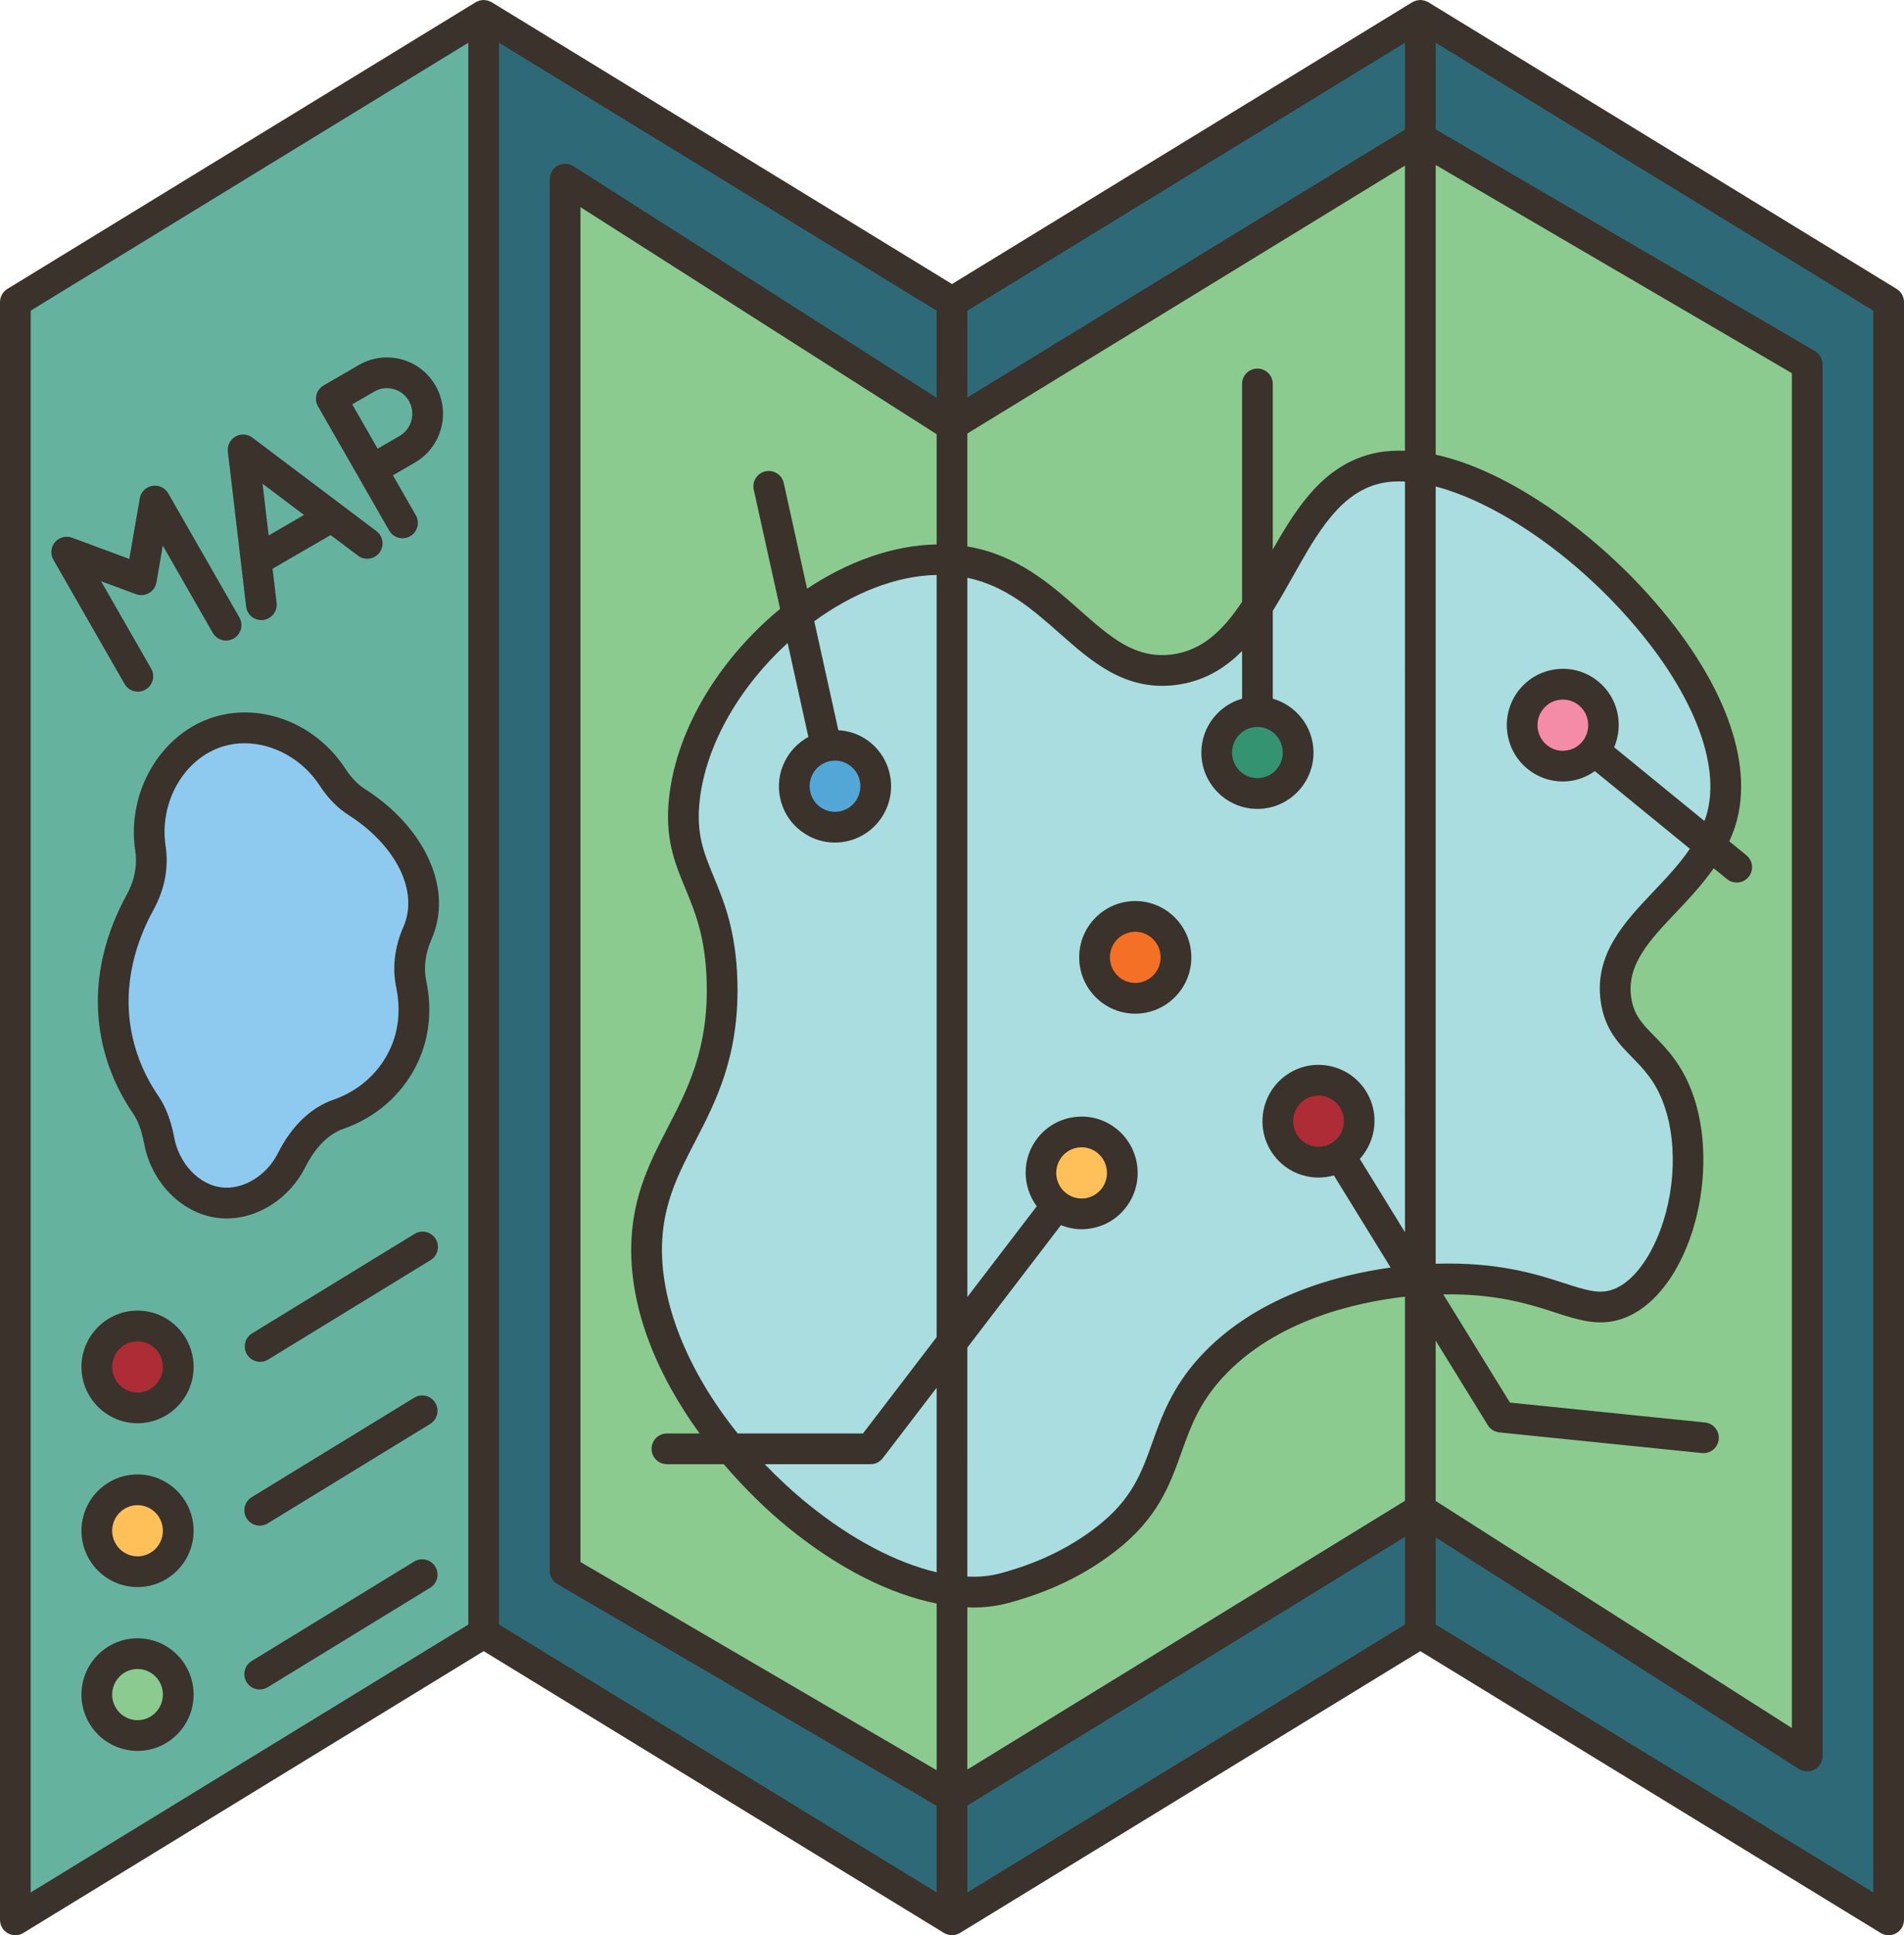<?xml version="1.0" encoding="UTF-8"?><svg xmlns="http://www.w3.org/2000/svg" xmlns:xlink="http://www.w3.org/1999/xlink" height="126.0" preserveAspectRatio="xMidYMid meet" version="1.0" viewBox="0.0 0.0 124.0 126.0" width="124.0" zoomAndPan="magnify"><g><g><g><g><path d="M92.5,0.998L62,19.668L31.5,0.998v105.33l30.5,18.67l30.5-18.67l30.5,18.67V19.668L92.5,0.998z" fill="#2e6977"/></g><g><path d="M92.5,8.998L62,27.668v0.05l-25.2-16.05v90.61l25.2,14.72l30.5-18.72l25.2,16.05v-90.61 L92.5,8.998z" fill="#8bcb8f"/></g><g><path d="M8.96,107.668c1.46,0,2.65,1.19,2.65,2.66c0,1.48-1.19,2.67-2.65,2.67 c-1.47,0-2.66-1.19-2.66-2.67C6.3,108.858,7.49,107.668,8.96,107.668z" fill="#8bcb8f"/></g><g><path d="M8.96,96.998c1.46,0,2.65,1.19,2.65,2.67c0,1.47-1.19,2.66-2.65,2.66 c-1.47,0-2.66-1.19-2.66-2.66C6.3,98.188,7.49,96.998,8.96,96.998z" fill="#ffc05a"/></g><g><path d="M8.96,86.328c1.46,0,2.65,1.2,2.65,2.67s-1.19,2.67-2.65,2.67c-1.47,0-2.66-1.2-2.66-2.67 S7.49,86.328,8.96,86.328z" fill="#ae2c36"/></g><g><path d="M23.22,52.208c3.06,1.95,4.74,4.85,4.3,7.42c-0.05,0.3-0.14,0.69-0.34,1.14 c-0.45,1.03-0.63,2.19-0.4,3.29c0.27,1.28,0.35,3.08-0.58,4.91c-0.87,1.69-2.37,2.95-4.15,3.57c-1.39,0.49-2.39,1.66-3.05,2.99 c-0.94,1.87-2.9,3.02-4.74,2.77s-3.48-1.87-3.89-4.01c-0.16-0.85-0.41-1.67-0.89-2.38c-0.71-1.03-1.46-2.47-1.85-4.28 c-0.8-3.74,0.44-6.96,1.49-8.88c0.59-1.07,0.86-2.3,0.68-3.51c-0.52-3.41,1.48-6.71,4.46-7.61c2.64-0.79,5.72,0.4,7.4,2.97 C22.07,51.238,22.59,51.808,23.22,52.208z" fill="#8ecaef"/></g><g><ellipse cx="81.89" cy="48.998" fill="#349370" rx="2.65" ry="2.67"/></g><g><path d="M73.93,59.668c1.47,0,2.66,1.19,2.66,2.66c0,1.48-1.19,2.67-2.66,2.67 c-1.46,0-2.65-1.19-2.65-2.67C71.28,60.858,72.47,59.668,73.93,59.668z" fill="#f47024"/></g><g><path d="M103.84,48.898c0.92-1.15,0.75-2.82-0.38-3.75c-1.14-0.93-2.81-0.76-3.74,0.38 c-0.92,1.15-0.75,2.83,0.39,3.76C101.25,50.208,102.92,50.038,103.84,48.898z M111.37,55.058c-2.14,3.8-6.76,5.93-6.12,10.08 c0.44,2.83,2.81,2.94,4.06,6.45c1.8,5.07-0.48,12.27-4.1,13.37c-2.62,0.79-4.7-1.96-11.9-1.67c-0.31,0.01-0.54,0.02-0.6,0.03 c-0.07,0-0.14,0.01-0.21,0.02v-52.89c8.78,1.27,22.13,14.69,19.57,22.98C111.89,54.008,111.65,54.548,111.37,55.058z" fill="#a9dde0"/></g><g><path d="M103.46,45.148c1.13,0.93,1.3,2.6,0.38,3.75c-0.92,1.14-2.59,1.31-3.73,0.39 c-1.14-0.93-1.31-2.61-0.39-3.76C100.65,44.388,102.32,44.218,103.46,45.148z" fill="#f48ca7"/></g><g><path d="M68.82,78.478c1.16,0.9,2.83,0.68,3.72-0.49c0.9-1.16,0.68-2.84-0.48-3.74 c-1.16-0.89-2.83-0.68-3.72,0.49C67.45,75.908,67.66,77.578,68.82,78.478z M81.89,46.328c-1.46,0-2.65,1.2-2.65,2.67 s1.19,2.67,2.65,2.67c1.47,0,2.65-1.2,2.65-2.67S83.36,46.328,81.89,46.328z M92.25,83.348c-2.71,0.21-9.25,1.15-13.4,5.71 c-3.65,4.01-2.22,7.57-6.8,11.13c-2.5,1.94-5.03,2.78-6.67,3.22c-1.04,0.28-2.18,0.32-3.38,0.17v-16.18v-50.94 c6.87,0.54,8.8,7.82,14.4,7.15c2.53-0.31,4.14-2.02,5.49-4.13c2.29-3.55,3.87-8.21,7.98-9.02c0.81-0.16,1.69-0.16,2.63-0.01 v52.89C92.42,83.338,92.34,83.338,92.25,83.348z M87.27,75.268c1.24-0.78,1.63-2.42,0.85-3.67c-0.77-1.26-2.4-1.64-3.65-0.87 c-1.24,0.78-1.63,2.42-0.85,3.68C84.39,75.658,86.02,76.038,87.27,75.268z M76.59,62.328c0-1.47-1.19-2.66-2.66-2.66 c-1.46,0-2.65,1.19-2.65,2.66c0,1.48,1.19,2.67,2.65,2.67C75.4,64.998,76.59,63.808,76.59,62.328z" fill="#a9dde0"/></g><g><path d="M88.12,71.598c0.78,1.25,0.39,2.89-0.85,3.67c-1.25,0.77-2.88,0.39-3.65-0.86 c-0.78-1.26-0.39-2.9,0.85-3.68C85.72,69.958,87.35,70.338,88.12,71.598z" fill="#ae2c36"/></g><g><path d="M72.06,74.248c1.16,0.9,1.38,2.58,0.48,3.74c-0.89,1.17-2.56,1.39-3.72,0.49 c-1.16-0.9-1.37-2.57-0.48-3.74C69.23,73.568,70.9,73.358,72.06,74.248z" fill="#ffc05a"/></g><g><path d="M62,87.398v16.18c-4.72-0.61-10.36-4.34-14.43-9.25h9.13L62,87.398z" fill="#a9dde0"/></g><g><path d="M51.91,40.028c2.97-2.32,6.47-3.76,9.8-3.59c0.1,0,0.19,0.01,0.29,0.02v50.94l-5.3,6.93h-9.13 c-3.4-4.1-5.7-9.02-5.44-13.64c0.34-6.22,5.11-8.48,4.89-16.75c-0.16-6.31-2.99-7.13-2.44-11.96 C45.08,47.568,48.05,43.048,51.91,40.028z M53.8,48.588c-1.42,0.32-2.33,1.74-2.01,3.18s1.74,2.34,3.17,2.02 s2.33-1.74,2.01-3.18C56.65,49.168,55.23,48.268,53.8,48.588z" fill="#a9dde0"/></g><g><path d="M56.97,50.608c0.32,1.44-0.58,2.86-2.01,3.18s-2.85-0.58-3.17-2.02s0.59-2.86,2.01-3.18 C55.23,48.268,56.65,49.168,56.97,50.608z" fill="#52a7d7"/></g><g><path d="M31.5,0.998v105.33L1,124.998V19.668L31.5,0.998z M27.52,59.628c0.44-2.57-1.24-5.47-4.3-7.42 c-0.63-0.4-1.15-0.97-1.56-1.61c-1.68-2.57-4.76-3.76-7.4-2.97c-2.98,0.9-4.98,4.2-4.46,7.61c0.18,1.21-0.09,2.44-0.68,3.51 c-1.05,1.92-2.29,5.14-1.49,8.88c0.39,1.81,1.14,3.25,1.85,4.28c0.48,0.71,0.73,1.53,0.89,2.38c0.41,2.14,2.05,3.76,3.89,4.01 s3.8-0.9,4.74-2.77c0.66-1.33,1.66-2.5,3.05-2.99c1.78-0.62,3.28-1.88,4.15-3.57c0.93-1.83,0.85-3.63,0.58-4.91 c-0.23-1.1-0.05-2.26,0.4-3.29C27.38,60.318,27.47,59.928,27.52,59.628z M11.61,88.998c0-1.47-1.19-2.67-2.65-2.67 c-1.47,0-2.66,1.2-2.66,2.67s1.19,2.67,2.66,2.67C10.42,91.668,11.61,90.468,11.61,88.998z M11.61,99.668 c0-1.48-1.19-2.67-2.65-2.67c-1.47,0-2.66,1.19-2.66,2.67c0,1.47,1.19,2.66,2.66,2.66C10.42,102.328,11.61,101.138,11.61,99.668 z M11.61,110.328c0-1.47-1.19-2.66-2.65-2.66c-1.47,0-2.66,1.19-2.66,2.66c0,1.48,1.19,2.67,2.66,2.67 C10.42,112.998,11.61,111.808,11.61,110.328z" fill="#65b39f"/></g></g></g><g fill="#3a322b"><path d="M123.522,18.813l-30.5-18.667c-0.006-0.003-0.012-0.005-0.018-0.008 c-0.006-0.003-0.01-0.008-0.016-0.012c-0.034-0.019-0.07-0.027-0.106-0.042c-0.042-0.017-0.082-0.038-0.125-0.05 c-0.042-0.011-0.085-0.014-0.128-0.019C92.587,0.009,92.544,0,92.5,0c-0.044,0-0.087,0.009-0.131,0.015 c-0.043,0.006-0.086,0.008-0.128,0.019c-0.043,0.012-0.084,0.032-0.125,0.05c-0.035,0.015-0.072,0.023-0.105,0.042 c-0.006,0.003-0.01,0.008-0.016,0.012c-0.006,0.003-0.012,0.004-0.018,0.008L62,18.493L32.022,0.146 c-0.006-0.003-0.012-0.005-0.018-0.008c-0.006-0.003-0.01-0.008-0.016-0.012c-0.034-0.019-0.071-0.028-0.106-0.042 c-0.041-0.017-0.081-0.038-0.124-0.049c-0.042-0.011-0.086-0.014-0.129-0.02C31.586,0.009,31.544,0,31.5,0 c-0.044,0-0.086,0.009-0.129,0.015c-0.044,0.006-0.087,0.008-0.13,0.02c-0.042,0.011-0.082,0.032-0.123,0.049 c-0.036,0.015-0.073,0.023-0.107,0.043c-0.006,0.003-0.01,0.008-0.016,0.012c-0.006,0.003-0.012,0.004-0.018,0.008l-30.5,18.667 C0.181,18.994,0,19.318,0,19.665v105.333c0,0.362,0.195,0.695,0.511,0.872c0.152,0.086,0.32,0.128,0.489,0.128 c0.181,0,0.362-0.049,0.522-0.147L31.5,107.503l29.978,18.348c0.005,0.003,0.012,0.004,0.017,0.008 c0.006,0.003,0.01,0.009,0.016,0.012c0.048,0.027,0.099,0.042,0.149,0.06c0.027,0.01,0.052,0.025,0.079,0.032 c0.085,0.023,0.172,0.036,0.26,0.036s0.175-0.013,0.26-0.036c0.027-0.007,0.053-0.022,0.079-0.032 c0.05-0.018,0.102-0.033,0.149-0.06c0.006-0.003,0.01-0.009,0.016-0.012c0.005-0.003,0.012-0.004,0.017-0.008L92.5,107.503 l29.978,18.348c0.16,0.099,0.341,0.147,0.522,0.147c0.168,0,0.337-0.042,0.489-0.128c0.316-0.177,0.511-0.51,0.511-0.872V19.665 C124,19.318,123.819,18.994,123.522,18.813z M111.116,53.137c-0.033,0.108-0.078,0.21-0.117,0.315l-5.875-4.799 c0.624-1.467,0.255-3.228-1.036-4.283c-0.758-0.619-1.714-0.908-2.679-0.803c-0.972,0.101-1.847,0.575-2.462,1.337 c-1.267,1.568-1.028,3.88,0.531,5.154c0.658,0.537,1.462,0.823,2.298,0.823c0.126,0,0.253-0.007,0.381-0.02 c0.628-0.065,1.206-0.301,1.709-0.655l6.19,5.057c-0.672,0.988-1.516,1.883-2.346,2.757c-1.933,2.037-3.931,4.144-3.448,7.269 c0.271,1.754,1.168,2.669,2.035,3.554c0.751,0.767,1.527,1.56,2.07,3.083c0.98,2.75,0.688,6.48-0.725,9.282 c-0.754,1.494-1.722,2.485-2.726,2.789c-0.814,0.246-1.603,0.016-3.039-0.45c-1.824-0.591-4.317-1.392-8.377-1.266V31.674 c3.779,0.993,8.519,4.111,12.327,8.335C110.183,44.84,112.16,49.748,111.116,53.137z M103.063,48.268 c-0.278,0.345-0.674,0.56-1.112,0.604c-0.433,0.054-0.866-0.083-1.208-0.362c-0.71-0.58-0.818-1.634-0.241-2.349 c0.279-0.345,0.674-0.56,1.112-0.604c0.058-0.006,0.115-0.009,0.172-0.009c0.376,0,0.739,0.129,1.036,0.371 C103.533,46.499,103.641,47.553,103.063,48.268z M91.5,80.228l-2.941-4.772c1.067-1.18,1.293-2.966,0.417-4.386 c-0.515-0.835-1.322-1.418-2.274-1.642c-0.95-0.223-1.929-0.062-2.758,0.455c-1.708,1.065-2.238,3.329-1.179,5.045 c0.514,0.835,1.321,1.418,2.273,1.642c0.279,0.065,0.56,0.098,0.839,0.098c0.337,0,0.67-0.047,0.993-0.14l3.697,5.999 c-3.447,0.478-8.823,1.861-12.459,5.858c-1.778,1.955-2.457,3.85-3.055,5.521c-0.713,1.994-1.33,3.716-3.621,5.497 c-1.783,1.387-3.847,2.381-6.308,3.041c-0.649,0.173-1.365,0.236-2.125,0.205V87.737l6.098-7.971 c0.424,0.169,0.873,0.267,1.335,0.267c0.158,0,0.317-0.01,0.477-0.031c0.97-0.126,1.832-0.624,2.427-1.402 c1.226-1.601,0.926-3.906-0.667-5.138c-0.772-0.598-1.728-0.859-2.699-0.731c-0.969,0.126-1.831,0.624-2.426,1.402 c-1.014,1.325-0.969,3.124-0.025,4.406L63,84.445V37.616c2.496,0.526,4.268,2.08,5.985,3.597c2.101,1.858,4.27,3.776,7.535,3.391 c1.837-0.22,3.226-1.061,4.372-2.219v3.104c-1.526,0.44-2.652,1.838-2.652,3.51c0,2.022,1.638,3.667,3.652,3.667 s3.652-1.645,3.652-3.667c0-1.672-1.127-3.07-2.652-3.51v-5.716c0.461-0.737,0.894-1.504,1.322-2.267 c1.595-2.842,3.102-5.526,5.846-6.069c0.444-0.087,0.929-0.109,1.44-0.084V80.228z M85.495,74.622 c-0.43-0.102-0.795-0.365-1.028-0.743c0,0,0,0,0,0c-0.482-0.783-0.242-1.814,0.535-2.299c0.264-0.164,0.562-0.249,0.865-0.249 c0.126,0,0.252,0.015,0.378,0.044c0.43,0.102,0.795,0.365,1.028,0.743c0.482,0.783,0.243,1.814-0.535,2.299 C86.365,74.649,85.923,74.722,85.495,74.622z M46.476,57.068c-0.646-1.561-1.155-2.794-0.907-4.972 c0.425-3.728,2.696-7.463,5.725-10.235l1.352,6.12c-1.394,0.761-2.192,2.371-1.832,4.003c0.212,0.959,0.784,1.777,1.61,2.303 c0.592,0.377,1.264,0.571,1.949,0.571c0.266,0,0.535-0.029,0.801-0.089c1.964-0.439,3.207-2.401,2.771-4.373 c-0.212-0.959-0.784-1.777-1.61-2.303c-0.53-0.338-1.126-0.512-1.737-0.549l-1.568-7.097c2.49-1.814,5.3-2.964,7.97-3.014v49.626 l-4.798,6.272h-8.158c-3.284-4.086-5.133-8.653-4.917-12.592c0.14-2.55,1.112-4.428,2.143-6.416 c1.35-2.605,2.88-5.559,2.754-10.407C47.938,60.606,47.161,58.726,46.476,57.068z M54.019,49.562c0,0,0.001,0,0.001,0 c0.001,0,0.001-0.001,0.002-0.001c0.12-0.026,0.24-0.04,0.36-0.04c0.309,0,0.612,0.088,0.879,0.258 c0.375,0.239,0.635,0.611,0.731,1.048c0.199,0.897-0.365,1.79-1.255,1.99c-0.429,0.096-0.869,0.019-1.239-0.218 c-0.375-0.239-0.635-0.611-0.731-1.048C52.57,50.654,53.131,49.763,54.019,49.562z M56.696,95.331 c0.312,0,0.605-0.146,0.794-0.393L61,90.351v12.016c-2.599-0.606-5.544-2.137-8.371-4.432c-1.011-0.821-1.951-1.696-2.825-2.604 H56.696z M69.435,77.688c-0.725-0.561-0.861-1.61-0.303-2.341c0.27-0.352,0.659-0.577,1.097-0.635 c0.072-0.009,0.144-0.014,0.214-0.014c0.361,0,0.711,0.119,1.003,0.345c0.725,0.561,0.861,1.61,0.303,2.341 c-0.27,0.352-0.659,0.577-1.097,0.635C70.218,78.073,69.785,77.958,69.435,77.688z M81.891,47.331 c0.911,0,1.652,0.748,1.652,1.667s-0.741,1.667-1.652,1.667c-0.911,0-1.652-0.748-1.652-1.667S80.98,47.331,81.891,47.331z M89.671,29.474c-3.357,0.665-5.154,3.442-6.78,6.304v-10.78c0-0.553-0.448-1-1-1s-1,0.447-1,1v14.186 c-1.198,1.801-2.573,3.189-4.609,3.433c-2.375,0.278-3.96-1.122-5.973-2.902c-1.924-1.701-4.084-3.597-7.31-4.136v-7.353 l28.5-17.443v18.564C90.872,29.326,90.258,29.358,89.671,29.474z M61,35.448c-2.845,0.047-5.789,1.118-8.438,2.881l-1.52-6.88 c-0.119-0.539-0.654-0.88-1.192-0.761c-0.539,0.119-0.88,0.653-0.761,1.192l1.716,7.764c-3.804,3.135-6.699,7.635-7.223,12.224 c-0.307,2.69,0.35,4.28,1.045,5.963c0.649,1.57,1.321,3.195,1.397,6.135c0.112,4.335-1.232,6.929-2.531,9.437 c-1.082,2.089-2.201,4.248-2.364,7.227c-0.247,4.506,1.733,8.975,4.434,12.701h-2.129c-0.552,0-1,0.447-1,1s0.448,1,1,1h3.704 c1.364,1.6,2.823,3.014,4.23,4.156c3.249,2.638,6.609,4.316,9.632,4.915v10.854L37.804,101.7V13.488L61,28.271V35.448z M63,104.64 c0.114,0.004,0.234,0.022,0.347,0.022c0.808,0,1.577-0.095,2.296-0.287c2.724-0.73,5.02-1.841,7.018-3.395 c2.75-2.138,3.526-4.306,4.276-6.401c0.587-1.64,1.141-3.189,2.651-4.849c3.463-3.807,8.823-4.958,11.912-5.305v13.29L63,115.211 V104.64z M93.5,87.284l3.394,5.506c0.163,0.265,0.44,0.438,0.75,0.471l13.193,1.344c0.035,0.003,0.069,0.005,0.103,0.005 c0.507,0,0.941-0.384,0.994-0.898c0.056-0.55-0.344-1.04-0.893-1.097L98.337,91.32l-4.343-7.047 c3.445-0.049,5.562,0.624,7.267,1.176c1.493,0.484,2.783,0.903,4.235,0.462c1.533-0.464,2.93-1.814,3.932-3.802 c1.645-3.26,1.976-7.621,0.823-10.855c-0.69-1.938-1.708-2.976-2.525-3.811c-0.763-0.778-1.314-1.342-1.487-2.459 c-0.333-2.156,1.175-3.746,2.922-5.587c0.822-0.866,1.7-1.802,2.446-2.867l0.865,0.706c0.186,0.151,0.41,0.226,0.632,0.226 c0.29,0,0.577-0.125,0.775-0.367c0.35-0.428,0.286-1.058-0.142-1.407l-1.117-0.912c0.153-0.338,0.294-0.684,0.407-1.049 c1.272-4.13-0.811-9.618-5.714-15.058c-3.651-4.049-9.034-8.025-13.813-9.066V10.741l23.196,13.555v88.212L93.5,97.726V87.284z M91.5,8.438L63,25.881v-5.655L91.5,2.782V8.438z M2,20.226L30.5,2.782v102.988L2,123.214V20.226z M32.5,2.782L61,20.226v5.672 L37.342,10.821c-0.308-0.195-0.699-0.208-1.019-0.033c-0.32,0.176-0.519,0.512-0.519,0.877v90.609 c0,0.355,0.188,0.684,0.496,0.863L61,117.572v5.642l-28.5-17.443V2.782z M63,117.558l28.5-17.496v5.709L63,123.214V117.558z M122,123.214l-28.5-17.443v-5.672l23.658,15.077c0.164,0.104,0.351,0.156,0.538,0.156c0.165,0,0.331-0.041,0.481-0.123 c0.32-0.176,0.519-0.512,0.519-0.877V23.722c0-0.355-0.188-0.684-0.496-0.863L93.5,8.425V2.782L122,20.226V123.214z" fill="inherit"/><path d="M26.973,101.669l-10.582,6.477c-0.471,0.288-0.619,0.903-0.331,1.375 c0.188,0.308,0.518,0.478,0.854,0.478c0.178,0,0.358-0.048,0.521-0.147l10.582-6.477c0.471-0.288,0.619-0.903,0.331-1.375 C28.059,101.529,27.443,101.381,26.973,101.669z" fill="inherit"/><path d="M26.973,91.003l-10.582,6.476c-0.471,0.288-0.619,0.903-0.331,1.375 c0.188,0.308,0.517,0.478,0.854,0.478c0.178,0,0.358-0.048,0.521-0.147l10.582-6.476c0.471-0.288,0.619-0.903,0.331-1.375 C28.06,90.863,27.444,90.715,26.973,91.003z" fill="inherit"/><path d="M27,80.336l-10.582,6.477c-0.471,0.288-0.619,0.903-0.331,1.375 c0.188,0.308,0.518,0.478,0.854,0.478c0.178,0,0.358-0.048,0.521-0.147l10.582-6.477c0.471-0.288,0.619-0.903,0.331-1.375 C28.086,80.195,27.471,80.047,27,80.336z" fill="inherit"/><path d="M8.979,45.033c0.168,0,0.339-0.043,0.496-0.133c0.479-0.274,0.645-0.886,0.371-1.364l-3.263-5.693 l2.272,0.842c0.278,0.104,0.588,0.078,0.847-0.071c0.258-0.147,0.436-0.403,0.486-0.696l0.414-2.394l3.254,5.678 c0.275,0.479,0.885,0.645,1.365,0.37s0.645-0.886,0.371-1.364l-4.635-8.087c-0.21-0.366-0.629-0.562-1.042-0.487 c-0.415,0.073-0.74,0.398-0.812,0.814l-0.681,3.944l-3.73-1.383c-0.393-0.144-0.838-0.03-1.111,0.291 c-0.272,0.321-0.313,0.778-0.104,1.144l4.635,8.087C8.296,44.853,8.633,45.033,8.979,45.033z" fill="inherit"/><path d="M15.693,36.642l0.335,2.848c0.06,0.509,0.492,0.883,0.992,0.883c0.039,0,0.079-0.002,0.119-0.007 c0.548-0.064,0.94-0.562,0.876-1.11l-0.263-2.229l3.781-2.19l1.778,1.339l0.002,0.002c0.44,0.331,1.067,0.243,1.4-0.197 c0.332-0.44,0.244-1.067-0.197-1.4l-2.309-1.74c-0.006-0.005-0.013-0.009-0.019-0.014l-5.754-4.336 c-0.319-0.242-0.752-0.268-1.1-0.068c-0.347,0.199-0.542,0.587-0.495,0.984l0.845,7.17C15.687,36.598,15.689,36.62,15.693,36.642z M19.799,33.529l-2.302,1.334L17.1,31.495L19.799,33.529z" fill="inherit"/><path d="M26.145,23.397c-0.942-0.252-1.926-0.123-2.771,0.366l-2.298,1.332 c-0.476,0.276-0.64,0.885-0.366,1.362l2.642,4.609c0.003,0.005,0.006,0.011,0.009,0.017c0.001,0.002,0.003,0.005,0.005,0.008 l1.979,3.452c0.185,0.322,0.522,0.503,0.869,0.503c0.168,0,0.339-0.043,0.497-0.133c0.479-0.274,0.645-0.886,0.37-1.364 l-1.491-2.602l1.437-0.833c1.742-1.01,2.343-3.254,1.339-5.004C27.878,24.26,27.089,23.651,26.145,23.397z M26.023,28.384 l-1.429,0.828l-1.654-2.886l1.437-0.833c0.38-0.222,0.825-0.279,1.248-0.165c0.427,0.114,0.784,0.391,1.005,0.776 C27.087,26.903,26.815,27.925,26.023,28.384z" fill="inherit"/><path d="M8.957,85.331c-2.014,0-3.652,1.645-3.652,3.667s1.639,3.667,3.652,3.667s3.652-1.645,3.652-3.667 S10.97,85.331,8.957,85.331z M8.957,90.665c-0.911,0-1.652-0.748-1.652-1.667s0.741-1.667,1.652-1.667s1.652,0.748,1.652,1.667 S9.868,90.665,8.957,90.665z" fill="inherit"/><path d="M8.957,95.998c-2.014,0-3.652,1.645-3.652,3.667c0,2.021,1.639,3.666,3.652,3.666 s3.652-1.645,3.652-3.666C12.609,97.643,10.97,95.998,8.957,95.998z M8.957,101.331c-0.911,0-1.652-0.747-1.652-1.666 s0.741-1.667,1.652-1.667s1.652,0.748,1.652,1.667S9.868,101.331,8.957,101.331z" fill="inherit"/><path d="M8.957,106.665c-2.014,0-3.652,1.645-3.652,3.666c0,2.022,1.639,3.667,3.652,3.667 s3.652-1.645,3.652-3.667C12.609,108.31,10.97,106.665,8.957,106.665z M8.957,111.998c-0.911,0-1.652-0.748-1.652-1.667 s0.741-1.666,1.652-1.666s1.652,0.747,1.652,1.666S9.868,111.998,8.957,111.998z" fill="inherit"/><path d="M23.76,51.368c-0.464-0.296-0.889-0.738-1.264-1.314c-1.905-2.926-5.409-4.315-8.523-3.38 c-3.478,1.046-5.746,4.874-5.164,8.715c0.145,0.954-0.049,1.948-0.561,2.876c-1.197,2.172-2.445,5.597-1.596,9.576 c0.351,1.645,1.023,3.203,2,4.632c0.342,0.5,0.569,1.117,0.739,2.005c0.483,2.524,2.431,4.504,4.738,4.813 c0.21,0.028,0.42,0.042,0.63,0.042c2.061,0,4.108-1.313,5.134-3.358c0.45-0.896,1.247-2.057,2.49-2.488c0,0,0,0,0.001,0 c2.063-0.719,3.733-2.162,4.703-4.066c1.08-2.119,0.961-4.197,0.671-5.566c-0.178-0.841-0.061-1.77,0.339-2.686 c0.193-0.443,0.331-0.902,0.41-1.368C29.011,56.836,27.147,53.527,23.76,51.368z M26.536,59.463 c-0.052,0.306-0.144,0.61-0.272,0.905c-0.567,1.299-0.727,2.647-0.463,3.898c0.223,1.054,0.318,2.646-0.497,4.244 c-0.734,1.441-2.005,2.537-3.578,3.086c-1.486,0.516-2.738,1.719-3.622,3.48c-0.742,1.48-2.304,2.419-3.711,2.23 c-1.442-0.192-2.72-1.541-3.039-3.206c-0.139-0.726-0.398-1.802-1.052-2.757c-0.828-1.213-1.398-2.532-1.694-3.922 C7.888,64.047,8.967,61.104,10,59.23c0.725-1.315,0.997-2.747,0.786-4.14c-0.436-2.88,1.217-5.734,3.763-6.5 c0.446-0.135,0.909-0.199,1.375-0.199c1.863,0,3.775,1.032,4.896,2.755c0.531,0.816,1.159,1.458,1.864,1.909 C25.392,54.78,26.904,57.296,26.536,59.463z" fill="inherit"/><path d="M73.935,58.665c-2.014,0-3.652,1.645-3.652,3.666c0,2.022,1.638,3.667,3.652,3.667 s3.652-1.645,3.652-3.667C77.587,60.31,75.948,58.665,73.935,58.665z M73.935,63.998c-0.911,0-1.652-0.748-1.652-1.667 s0.741-1.666,1.652-1.666c0.911,0,1.652,0.747,1.652,1.666S74.846,63.998,73.935,63.998z" fill="inherit"/></g></g></svg>